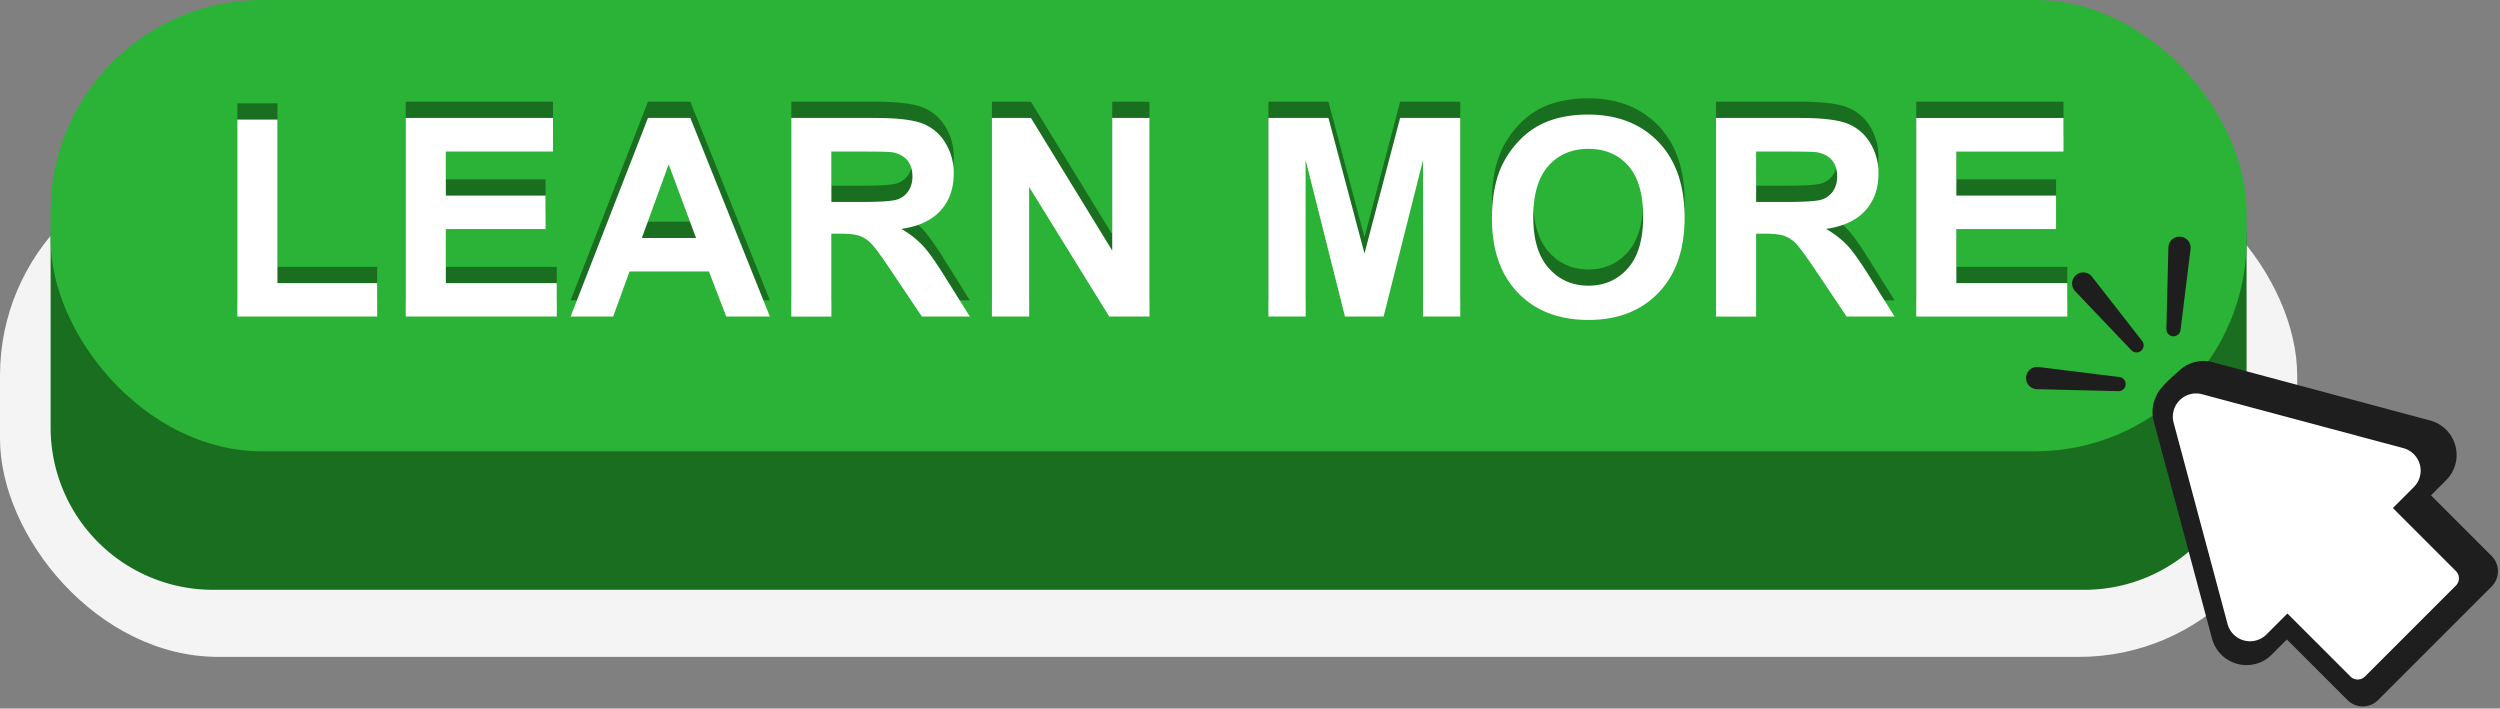 <?xml version="1.0" encoding="UTF-8"?>
<!DOCTYPE svg PUBLIC '-//W3C//DTD SVG 1.0//EN'
          'http://www.w3.org/TR/2001/REC-SVG-20010904/DTD/svg10.dtd'>
<svg height="530.8" preserveAspectRatio="xMidYMid meet" version="1.0" viewBox="0.0 0.0 1872.8 530.8" width="1872.8" xmlns="http://www.w3.org/2000/svg" xmlns:xlink="http://www.w3.org/1999/xlink" zoomAndPan="magnify"
><rect x="0.0" y="0.0" width="1872.8" height="530.8" fill="#808080" stroke="none"/><g data-name="Layer 2"
  ><g data-name="Layer 2"
    ><g id="change1_1"
      ><rect fill="#f4f4f4" height="374.244" rx="163.492" width="1720.875" y="117.843"
      /></g
      ><g id="change2_1"
      ><path d="M1561.37,441.837H159.505A121.586,121.586,0,0,1,37.919,320.251V179.317a61.474,61.474,0,0,1,61.474-61.474H1621.482a61.474,61.474,0,0,1,61.474,61.474V320.251A121.586,121.586,0,0,1,1561.37,441.837Z" fill="#1a6e20"
      /></g
      ><g id="change3_1"
      ><rect fill="#2ab336" height="338.086" rx="158.405" width="1645.037" x="37.919"
      /></g
      ><g id="change2_2"
      ><path d="M177.8,224.989V77.429h30.039V199.922h74.693v25.067Z" fill="#1a6e20"
      /></g
      ><g id="change2_3"
      ><path d="M303.945,224.989V76.212H414.259V101.38H333.984v32.983h74.694v25.066H333.984v40.493H417.1v25.067Z" fill="#1a6e20"
      /></g
      ><g id="change2_4"
      ><path d="M576.737,224.989H544.059l-12.991-33.8H471.6l-12.28,33.8H427.452L485.4,76.212h31.765Zm-55.31-58.861-20.5-55.209-20.094,55.209Z" fill="#1a6e20"
      /></g
      ><g id="change2_5"
      ><path d="M592.771,224.989V76.212H656q23.848,0,34.657,4.008a34.206,34.206,0,0,1,17.3,14.259,42.88,42.88,0,0,1,6.5,23.443q0,16.745-9.844,27.655t-29.431,13.751a70.151,70.151,0,0,1,16.085,12.482q6.341,6.8,17.1,24.154l18.167,29.025H690.6l-21.717-32.374q-11.569-17.355-15.832-21.87a23.063,23.063,0,0,0-9.032-6.191q-4.771-1.674-15.121-1.674h-6.089v62.109Zm30.04-85.857h22.225q21.617,0,27-1.826a16.175,16.175,0,0,0,8.423-6.293A19.365,19.365,0,0,0,683.5,119.85q0-7.509-4.008-12.127t-11.317-5.835q-3.652-.507-21.92-.508H622.811Z" fill="#1a6e20"
      /></g
      ><g id="change2_6"
      ><path d="M743.07,224.989V76.212H772.3l60.891,99.353V76.212H861.1V224.989H830.956l-59.978-97.02v97.02Z" fill="#1a6e20"
      /></g
      ><g id="change2_7"
      ><path d="M950.2,224.989V76.212H995.16l27,101.485,26.691-101.485h45.059V224.989H1066V107.875l-29.533,117.114h-28.923L978.11,107.875V224.989Z" fill="#1a6e20"
      /></g
      ><g id="change2_8"
      ><path d="M1117.652,151.514q0-22.733,6.8-38.159a70,70,0,0,1,13.853-20.4,57.928,57.928,0,0,1,19.232-13.4q13.9-5.885,32.069-5.886,32.88,0,52.62,20.4t19.739,56.73q0,36.029-19.587,56.375t-52.366,20.348q-33.186,0-52.772-20.246T1117.652,151.514ZM1148.6,150.5q0,25.269,11.672,38.31t29.634,13.041q17.961,0,29.48-12.939t11.519-38.818q0-25.575-11.214-38.158T1189.91,99.35q-18.573,0-29.938,12.737T1148.6,150.5Z" fill="#1a6e20"
      /></g
      ><g id="change2_9"
      ><path d="M1285.509,224.989V76.212h63.225q23.847,0,34.657,4.008a34.2,34.2,0,0,1,17.3,14.259,42.872,42.872,0,0,1,6.5,23.443q0,16.745-9.845,27.655t-29.43,13.751A70.136,70.136,0,0,1,1384,171.81q6.342,6.8,17.1,24.154l18.166,29.025H1383.34l-21.718-32.374q-11.569-17.355-15.831-21.87a23.08,23.08,0,0,0-9.033-6.191q-4.77-1.674-15.121-1.674h-6.089v62.109Zm30.039-85.857h22.225q21.617,0,27-1.826a16.172,16.172,0,0,0,8.423-6.293,19.365,19.365,0,0,0,3.045-11.163q0-7.509-4.009-12.127t-11.315-5.835q-3.654-.507-21.921-.508h-23.443Z" fill="#1a6e20"
      /></g
      ><g id="change2_10"
      ><path d="M1435.5,224.989V76.212h110.315V101.38h-80.276v32.983h74.694v25.066h-74.694v40.493h83.117v25.067Z" fill="#1a6e20"
      /></g
      ><g id="change4_1"
      ><path d="M177.8,237.146V89.587h30.039V212.079h74.693v25.067Z" fill="#fff"
      /></g
      ><g id="change4_2"
      ><path d="M303.945,237.146V88.369H414.259v25.168H333.984V146.52h74.694v25.066H333.984v40.493H417.1v25.067Z" fill="#fff"
      /></g
      ><g id="change4_3"
      ><path d="M576.737,237.146H544.059l-12.991-33.795H471.6l-12.28,33.795H427.452L485.4,88.369h31.765Zm-55.31-58.862-20.5-55.208-20.094,55.208Z" fill="#fff"
      /></g
      ><g id="change4_4"
      ><path d="M592.771,237.146V88.369H656q23.848,0,34.657,4.008a34.206,34.206,0,0,1,17.3,14.259,42.883,42.883,0,0,1,6.5,23.443q0,16.744-9.844,27.655t-29.431,13.751a70.126,70.126,0,0,1,16.085,12.483q6.341,6.8,17.1,24.153l18.167,29.025H690.6l-21.717-32.374q-11.569-17.353-15.832-21.87a23.049,23.049,0,0,0-9.032-6.19q-4.771-1.675-15.121-1.675h-6.089v62.109Zm30.04-85.857h22.225q21.617,0,27-1.827a16.169,16.169,0,0,0,8.423-6.292,19.365,19.365,0,0,0,3.045-11.163q0-7.509-4.008-12.127t-11.317-5.836q-3.652-.507-21.92-.507H622.811Z" fill="#fff"
      /></g
      ><g id="change4_5"
      ><path d="M743.07,237.146V88.369H772.3l60.891,99.353V88.369H861.1V237.146H830.956l-59.978-97.02v97.02Z" fill="#fff"
      /></g
      ><g id="change4_6"
      ><path d="M950.2,237.146V88.369H995.16l27,101.485,26.691-101.485h45.059V237.146H1066V120.032l-29.533,117.114h-28.923L978.11,120.032V237.146Z" fill="#fff"
      /></g
      ><g id="change4_7"
      ><path d="M1117.652,163.67q0-22.731,6.8-38.158a70.017,70.017,0,0,1,13.853-20.4,57.91,57.91,0,0,1,19.232-13.4q13.9-5.885,32.069-5.887,32.88,0,52.62,20.4t19.739,56.73q0,36.029-19.587,56.375t-52.366,20.348q-33.186,0-52.772-20.246T1117.652,163.67Zm30.952-1.015q0,25.271,11.672,38.311t29.634,13.041q17.961,0,29.48-12.939t11.519-38.818q0-25.575-11.214-38.159t-29.785-12.584q-18.573,0-29.938,12.736T1148.6,162.655Z" fill="#fff"
      /></g
      ><g id="change4_8"
      ><path d="M1285.509,237.146V88.369h63.225q23.847,0,34.657,4.008a34.2,34.2,0,0,1,17.3,14.259,42.874,42.874,0,0,1,6.5,23.443q0,16.744-9.845,27.655t-29.43,13.751A70.111,70.111,0,0,1,1384,183.968q6.342,6.8,17.1,24.153l18.166,29.025H1383.34l-21.718-32.374q-11.569-17.353-15.831-21.87a23.066,23.066,0,0,0-9.033-6.19q-4.77-1.675-15.121-1.675h-6.089v62.109Zm30.039-85.857h22.225q21.617,0,27-1.827a16.165,16.165,0,0,0,8.423-6.292,19.365,19.365,0,0,0,3.045-11.163q0-7.509-4.009-12.127t-11.315-5.836q-3.654-.507-21.921-.507h-23.443Z" fill="#fff"
      /></g
      ><g id="change4_9"
      ><path d="M1435.5,237.146V88.369h110.315v25.168h-80.276V146.52h74.694v25.066h-74.694v40.493h83.117v25.067Z" fill="#fff"
      /></g
      ><g id="change5_1"
      ><path d="M1866.514,416.477,1821.1,371.066l11.36-11.359A26.724,26.724,0,0,0,1820.483,315l-162.847-43.635a27.086,27.086,0,0,0-7-.93,26.643,26.643,0,0,0-15.227,4.863l0-.008-.062.051a27.072,27.072,0,0,0-3.516,2.954c-15.823,13.563-16.305,18.018-16.305,18.018h0a26.494,26.494,0,0,0-2.088,19.254l43.635,162.847a26.815,26.815,0,0,0,25.887,19.818,26.462,26.462,0,0,0,18.821-7.838l11.36-11.36,45.411,45.411a16.213,16.213,0,0,0,22.893,0l73.6-73.6h0l11.473-11.472A16.207,16.207,0,0,0,1866.514,416.477Z" fill="#1e1e1e"
      /></g
      ><g id="change4_10"
      ><path d="M1839.781,427.8l-47.219-47.219,15.69-15.691a17.428,17.428,0,0,0-7.813-29.158l-150.783-40.4a17.429,17.429,0,0,0-21.346,21.346l40.4,150.784a17.429,17.429,0,0,0,29.159,7.813l15.69-15.691,47.22,47.219a7.7,7.7,0,0,0,10.852,0l68.148-68.148A7.7,7.7,0,0,0,1839.781,427.8Z" fill="#fff"
      /></g
      ><g id="change5_2"
      ><path d="M1567.189,207.319l37.515,48.112a5.318,5.318,0,0,1-8.045,6.938l-42.074-44.181a8.332,8.332,0,1,1,12.067-11.492C1566.841,206.894,1567.024,207.108,1567.189,207.319Z" fill="#1e1e1e"
      /></g
      ><g id="change5_3"
      ><path d="M1640.978,186.644l-7.494,60.548a5.318,5.318,0,0,1-10.6-.783l1.491-60.992a8.332,8.332,0,1,1,16.659.407C1641.032,186.1,1641.01,186.379,1640.978,186.644Z" fill="#1e1e1e"
      /></g
      ><g id="change5_4"
      ><path d="M1527.109,274.93l60.548,7.494a5.318,5.318,0,0,1-.783,10.6l-60.992-1.491a8.332,8.332,0,1,1,.408-16.659C1526.562,274.876,1526.844,274.9,1527.109,274.93Z" fill="#1e1e1e"
      /></g
    ></g
  ></g
></svg
>

